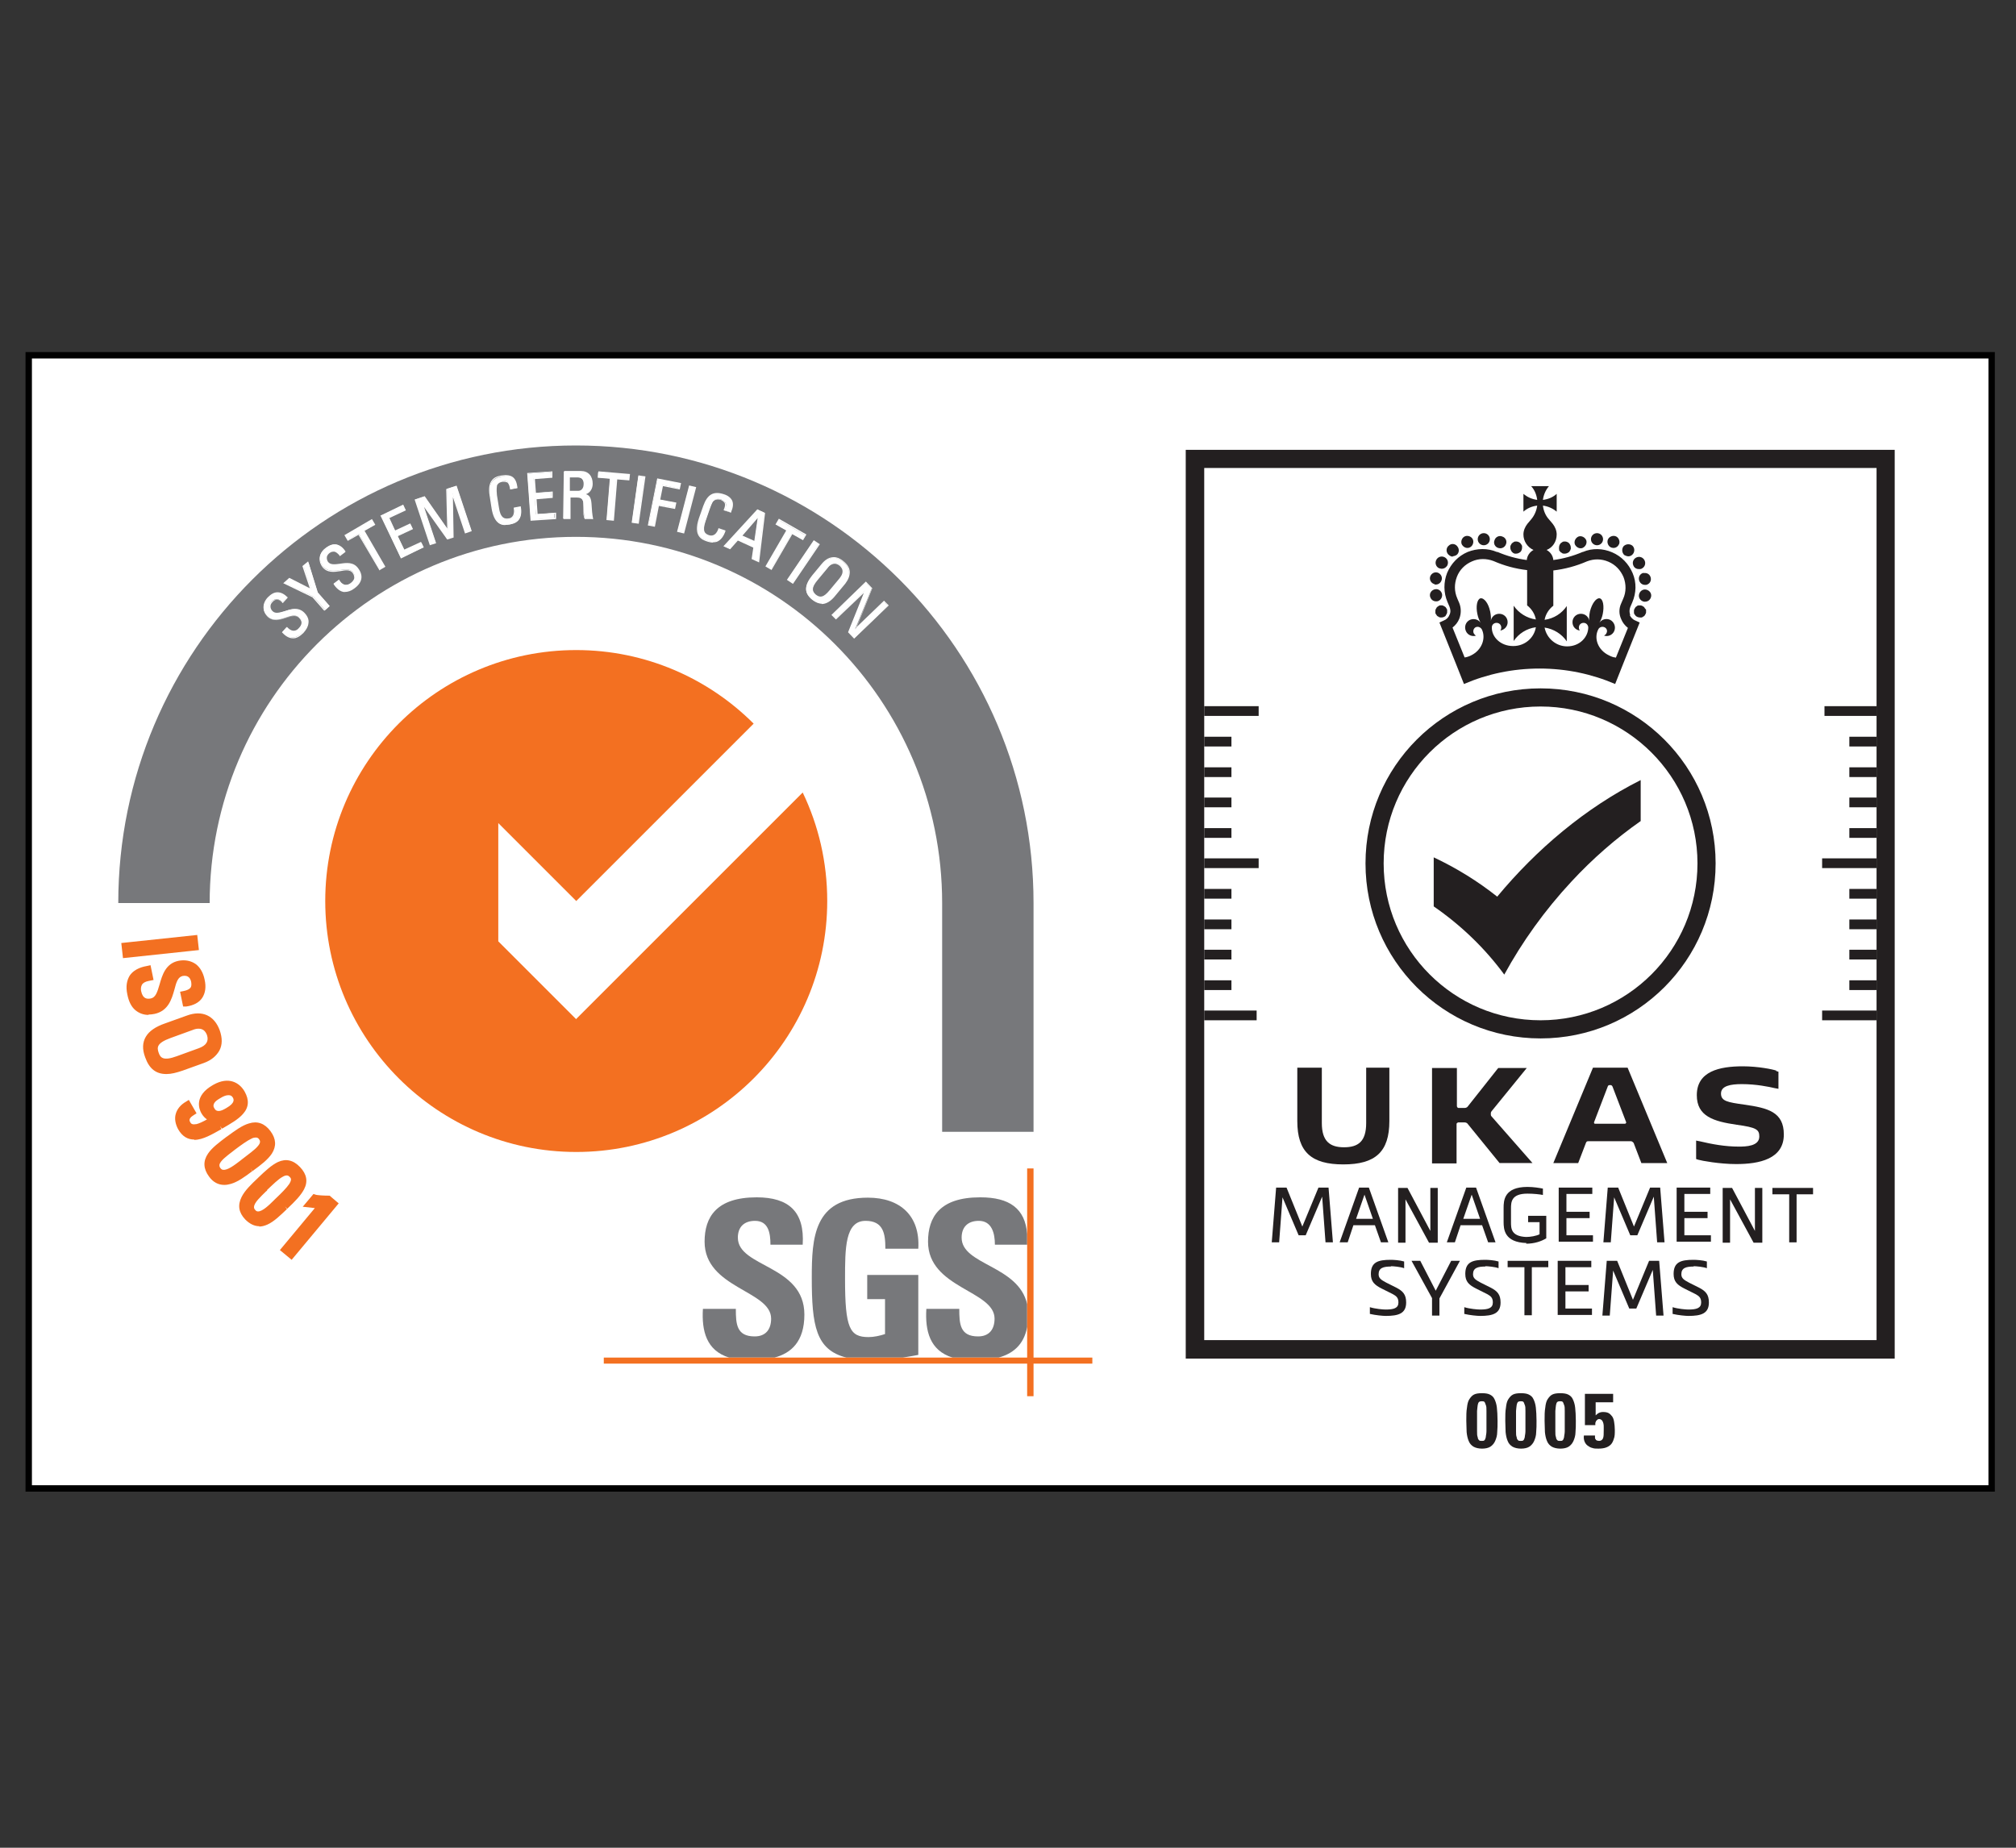<?xml version="1.0" encoding="UTF-8"?>
<svg id="Layer_1" data-name="Layer 1" xmlns="http://www.w3.org/2000/svg" xmlns:xlink="http://www.w3.org/1999/xlink" viewBox="0 0 60 55">
  <rect x="0" y="0" width="60" height="55" fill="#333333" stroke="none"/>
  <defs>
    <style>
      .cls-1, .cls-2, .cls-3, .cls-4, .cls-5, .cls-6, .cls-7 {
        stroke-width: 0px;
      }

      .cls-1, .cls-7 {
        fill: #77787b;
      }

      .cls-3 {
        fill: none;
      }

      .cls-8 {
        clip-path: url(#clippath-1);
      }

      .cls-4 {
        fill: #fff;
      }

      .cls-5 {
        fill: #f37021;
      }

      .cls-6 {
        fill: #231f20;
      }

      .cls-7 {
        fill-rule: evenodd;
      }

      .cls-9 {
        clip-path: url(#clippath);
      }
    </style>
    <clipPath id="clippath">
      <rect class="cls-3" x="42.55" y="14.14" width="6.59" height="6.59"/>
    </clipPath>
    <clipPath id="clippath-1">
      <rect class="cls-3" x="42.55" y="14.14" width="6.59" height="6.59"/>
    </clipPath>
  </defs>
  <g>
    <rect class="cls-4" x=".85" y="10.57" width="58.42" height="33.73"/>
    <path class="cls-2" d="m59.37,44.4H.76V10.48h58.61v33.92Zm-58.42-.19h58.23V10.67H.95v33.53Z"/>
  </g>
  <g>
    <rect class="cls-4" x="35.3" y="13.39" width="21.1" height="27.05"/>
    <g>
      <path class="cls-6" d="m38.84,36.77h-.19l-.48-1.13h0l-.1,1.34h-.22l.13-1.63h.31l.47,1.16.48-1.16h.3l.13,1.63h-.22l-.1-1.36h0l-.49,1.15Z"/>
      <path class="cls-6" d="m41.1,36.98l-.18-.51h-.64l-.17.51h-.24l.58-1.63h.29l.58,1.63h-.24Zm-.74-.7h.5l-.25-.72h0l-.25.72Z"/>
      <path class="cls-6" d="m42.57,36.64h0v-1.28h.22v1.63h-.26l-.7-1.29h0v1.29h-.22v-1.63h.28l.68,1.28Z"/>
      <path class="cls-6" d="m44.29,36.98l-.18-.51h-.64l-.17.51h-.24l.58-1.63h.29l.58,1.63h-.24Zm-.74-.7h.5l-.25-.72h0l-.25.72Z"/>
      <path class="cls-6" d="m45.43,37c-.66-.02-.68-.41-.68-.63v-.41c0-.22.01-.63.71-.63.18,0,.36.03.46.05v.19c-.09-.02-.28-.04-.46-.04-.48,0-.49.25-.49.44v.41c0,.18,0,.42.45.44.13,0,.3-.03.4-.08v-.36h-.34v-.19h.54v.67c-.15.09-.35.16-.6.16Z"/>
      <path class="cls-6" d="m46.39,36.98v-1.63h1v.19h-.77v.53h.69v.19h-.69v.51h.79v.19h-1.02Z"/>
      <path class="cls-6" d="m48.71,36.77h-.19l-.48-1.13h0l-.1,1.34h-.22l.13-1.63h.31l.47,1.16.48-1.16h.3l.13,1.63h-.22l-.1-1.36h0l-.49,1.15Z"/>
      <path class="cls-6" d="m49.9,36.98v-1.63h1v.19h-.77v.53h.69v.19h-.69v.51h.79v.19h-1.02Z"/>
      <path class="cls-6" d="m52.23,36.64h0v-1.28h.22v1.63h-.26l-.7-1.29h0v1.29h-.22v-1.63h.28l.68,1.28Z"/>
      <path class="cls-6" d="m53.24,35.55h-.49v-.19h1.21v.19h-.49v1.43h-.22v-1.43Z"/>
      <path class="cls-6" d="m41.4,37.7c-.23,0-.37.04-.37.23,0,.12.08.17.23.25l.3.15c.19.1.29.2.29.44,0,.33-.23.4-.61.4-.08,0-.3-.02-.47-.06v-.2c.16.05.39.07.47.07.24,0,.38-.04.38-.21,0-.14-.06-.19-.17-.25l-.32-.16c-.22-.11-.33-.21-.33-.44,0-.35.21-.42.59-.42.08,0,.27.01.4.05v.2c-.1-.04-.32-.06-.4-.06Z"/>
      <path class="cls-6" d="m42.73,38.42h0l.46-.89h.26l-.61,1.12v.51h-.22v-.52l-.61-1.11h.26l.46.89Z"/>
      <path class="cls-6" d="m44.21,37.7c-.23,0-.37.04-.37.23,0,.12.08.17.23.25l.3.15c.19.1.29.2.29.44,0,.33-.23.4-.61.4-.08,0-.3-.02-.47-.06v-.2c.16.05.39.07.47.07.24,0,.38-.04.38-.21,0-.14-.06-.19-.17-.25l-.32-.16c-.22-.11-.33-.21-.33-.44,0-.35.21-.42.59-.42.08,0,.27.01.4.05v.2c-.1-.04-.32-.06-.4-.06Z"/>
      <path class="cls-6" d="m45.36,37.72h-.49v-.19h1.21v.19h-.49v1.43h-.22v-1.43Z"/>
      <path class="cls-6" d="m46.36,39.16v-1.63h1v.19h-.77v.53h.69v.19h-.69v.51h.79v.19h-1.02Z"/>
      <path class="cls-6" d="m48.68,38.95h-.19l-.48-1.13h0l-.1,1.34h-.22l.13-1.63h.31l.47,1.16.48-1.16h.3l.13,1.63h-.22l-.1-1.36h0l-.49,1.15Z"/>
      <path class="cls-6" d="m50.41,37.7c-.23,0-.37.04-.37.23,0,.12.08.17.23.25l.3.15c.19.1.29.2.29.44,0,.33-.23.4-.61.4-.08,0-.3-.02-.47-.06v-.2c.16.05.39.07.47.07.24,0,.38-.04.38-.21,0-.14-.06-.19-.17-.25l-.32-.16c-.22-.11-.33-.21-.33-.44,0-.35.21-.42.59-.42.08,0,.27.01.4.05v.2c-.1-.04-.32-.06-.4-.06Z"/>
    </g>
    <path class="cls-6" d="m44.56,26.69c-.58-.46-1.21-.85-1.89-1.17v1.46c.81.56,1.52,1.24,2.1,2.03h0c.53-.97,1.2-1.91,2-2.77.63-.68,1.33-1.29,2.06-1.8v-1.22c-1.65.83-3.1,2.06-4.27,3.47Z"/>
    <g class="cls-9">
      <g class="cls-8">
        <path class="cls-6" d="m43.02,18.33s.02-.02.02-.03c0,0,.01-.02.02-.03,0-.01,0-.02.01-.03,0-.01,0-.02,0-.04s0-.02,0-.04c0-.01,0-.02-.01-.03,0-.01-.01-.02-.02-.03,0-.01-.01-.02-.02-.03,0,0-.02-.02-.03-.02,0,0-.02-.01-.03-.02-.01,0-.02,0-.03-.01-.02,0-.05,0-.07,0-.01,0-.02,0-.03.01-.01,0-.02.01-.03.02,0,0-.02.01-.03.02,0,0-.02.02-.02.03,0,0-.01.02-.02.03,0,.01,0,.02-.01.03,0,.01,0,.02,0,.04s0,.02,0,.04c0,.01,0,.02.01.03,0,.01.01.02.02.03,0,0,.01.02.02.03,0,0,.02.02.03.02,0,0,.02.01.03.02.01,0,.02,0,.03.01.01,0,.02,0,.04,0,.05,0,.09-.02.13-.05"/>
        <path class="cls-6" d="m42.82,16.91s.06.02.09.02c.06,0,.12-.03.16-.09.05-.09.02-.2-.07-.25-.09-.05-.2-.02-.25.07-.05.09-.02.2.07.25"/>
        <path class="cls-6" d="m43.23,16.56s.08-.01.12-.04c.08-.06.09-.18.02-.26-.06-.08-.18-.09-.25-.02-.08.06-.09.18-.02.26.04.04.09.07.14.07"/>
        <path class="cls-6" d="m43.67,16.31s.04,0,.06-.01c.09-.03.14-.14.11-.23-.03-.09-.14-.14-.23-.11-.09.03-.14.14-.11.23.03.07.1.12.17.12"/>
        <path class="cls-6" d="m44.16,16.23c.1,0,.18-.08.18-.18s-.08-.18-.18-.18c-.1,0-.18.08-.18.18s.08.18.18.18"/>
        <path class="cls-6" d="m44.59,16.31s.04.01.06.01c.07,0,.14-.04.17-.12.04-.09-.01-.2-.11-.23-.09-.04-.2.01-.23.11-.04.09.01.2.11.23"/>
        <path class="cls-6" d="m42.7,17.4s.02,0,.03,0c.09,0,.16-.06.18-.15.02-.1-.05-.19-.14-.21-.1-.02-.19.05-.21.14-.02.1.05.19.14.21"/>
        <path class="cls-6" d="m42.77,17.9c.1-.02.16-.11.15-.21h0c-.02-.1-.11-.17-.21-.15-.1.02-.17.11-.15.21.02.09.09.15.18.15,0,0,.02,0,.03,0"/>
        <path class="cls-6" d="m45.02,16.45s.02.01.03.02c.01,0,.02,0,.03.01.01,0,.02,0,.04,0,.05,0,.09-.02.13-.05.03-.03.05-.08.05-.13,0-.01,0-.02,0-.04,0-.01,0-.02-.01-.03,0-.01-.01-.02-.02-.03,0,0-.01-.02-.02-.03-.04-.04-.1-.06-.16-.05-.01,0-.02,0-.03.01-.01,0-.02.01-.03.02,0,0-.02.01-.03.02,0,0-.02.02-.02.03,0,0-.01.02-.02.03,0,.01,0,.02-.01.03,0,.01,0,.02,0,.04,0,.05.02.09.05.13,0,0,.02.02.03.02"/>
        <path class="cls-6" d="m48.97,18.13s-.01-.02-.02-.03c0,0-.01-.02-.02-.03,0,0-.02-.02-.03-.02,0,0-.02-.01-.03-.02-.01,0-.02,0-.03-.01-.02,0-.05,0-.07,0-.01,0-.02,0-.03.01-.01,0-.02,0-.03.02-.01,0-.02.01-.03.02,0,0-.02.02-.02.03,0,0-.01.02-.02.03,0,.01,0,.02-.01.03,0,.01,0,.02,0,.04s0,.02,0,.04c0,.01,0,.02.01.03,0,.01,0,.02.02.03,0,0,.01.02.02.03.03.03.08.05.13.05.01,0,.02,0,.04,0,.01,0,.02,0,.03-.01.01,0,.02-.01.03-.02.01,0,.02-.01.03-.02,0,0,.02-.02.02-.03,0,0,.01-.02.02-.03,0-.01,0-.02.01-.03,0-.01,0-.02,0-.04s0-.02,0-.04c0-.01,0-.02-.01-.03"/>
        <path class="cls-6" d="m47.96,16.3s.04.01.06.01c.08,0,.14-.05.17-.12.03-.09-.02-.2-.11-.23-.09-.03-.2.02-.23.11-.03.09.02.2.11.23"/>
        <path class="cls-6" d="m48.34,16.52s.07.04.12.04c.05,0,.1-.02.14-.07.06-.08.05-.19-.02-.25-.08-.06-.19-.05-.26.02-.06.08-.05.19.02.26"/>
        <path class="cls-6" d="m48.62,16.85c.03.06.09.09.16.09.03,0,.06,0,.09-.02.09-.05.12-.16.07-.25-.05-.09-.16-.12-.25-.07-.09.05-.12.16-.07.25"/>
        <path class="cls-6" d="m47.53,16.23c.1,0,.18-.08.18-.18,0-.1-.08-.18-.18-.18h0c-.1,0-.18.08-.18.18,0,.1.08.18.18.18"/>
        <path class="cls-6" d="m48.92,17.05c-.1.02-.16.11-.14.21.02.09.09.15.18.15.01,0,.02,0,.03,0,.1-.02.16-.11.14-.21-.02-.1-.11-.16-.21-.14"/>
        <path class="cls-6" d="m48.99,17.55c-.1-.02-.19.05-.21.15-.02.1.05.19.15.21.01,0,.02,0,.03,0,.09,0,.16-.06.18-.15.02-.1-.05-.19-.15-.21"/>
        <path class="cls-6" d="m47.04,16.32s.04,0,.06-.01c.09-.04.14-.14.11-.23-.04-.09-.14-.14-.23-.11-.09.04-.14.14-.11.23.03.07.1.12.17.12"/>
        <path class="cls-6" d="m46.4,16.37s0,.02.02.03c0,0,.01.02.02.03,0,0,.02.02.03.02,0,0,.02.01.03.02s.02,0,.03.01c.01,0,.02,0,.04,0,.05,0,.09-.02.13-.05,0,0,.02-.02.02-.03,0,0,.01-.02.02-.03,0-.01,0-.02.01-.03,0-.01,0-.02,0-.04,0-.05-.02-.09-.05-.13-.04-.04-.1-.06-.16-.05-.01,0-.02,0-.03.01-.01,0-.02.01-.03.02-.01,0-.02.01-.03.02-.03.03-.05.08-.05.13,0,.01,0,.02,0,.04,0,.01,0,.02.01.03"/>
        <path class="cls-6" d="m48.52,18.31c-.03-.08-.03-.16,0-.24l.06-.14c.12-.28.13-.59.01-.87s-.33-.5-.61-.62c-.28-.12-.59-.13-.87-.01h-.01s0,0,0,0c-.28.12-.57.2-.87.24-.01-.13-.09-.24-.2-.3.18-.07.3-.25.3-.46,0-.12-.05-.23-.12-.32h0l-.11-.13c-.1-.11-.16-.25-.18-.41.15.02.29.08.41.18v-.53c-.11.1-.25.16-.41.18.02-.15.08-.29.18-.41h-.53c.1.11.16.25.18.41-.15-.02-.29-.08-.41-.18v.53c.11-.1.25-.16.41-.18-.02.15-.08.29-.18.41l-.11.13h0c-.07.09-.12.2-.12.32,0,.2.12.38.3.46-.11.06-.19.17-.2.3-.3-.04-.59-.12-.87-.24h-.02c-.28-.12-.59-.11-.87,0-.28.12-.49.34-.61.62-.11.28-.11.59.01.87l.06.14c.03.08.04.16,0,.24-.03.08-.09.14-.17.17l-.13.06.5,1.25.23.58c.7-.3,1.46-.46,2.25-.46s1.55.16,2.25.46l.23-.58.5-1.25-.13-.06c-.08-.03-.14-.1-.17-.17m-2.67-3.34h0s0,0,0,0h0Zm-.8,4.27c-.37,0-.64-.27-.63-.56,0-.07.06-.13.14-.13s.14.06.14.14c0,.03-.01.07-.03.09.12-.02.22-.12.22-.25,0-.14-.11-.25-.25-.25-.13,0-.23.09-.25.21h0c.01-.08,0-.18-.02-.28-.05-.24-.18-.41-.29-.39h0c-.1.03-.14.24-.09.47.02.1.06.2.1.26h0c-.07-.1-.2-.14-.32-.09-.13.06-.18.21-.12.34.05.11.18.17.3.13-.03-.01-.05-.04-.07-.07-.03-.07,0-.15.06-.18.07-.03.14,0,.18.06.13.26.01.62-.32.78-.06.03-.12.05-.19.06l-.36-.89c.09-.07.16-.16.2-.26.06-.15.06-.32,0-.47l-.06-.14c-.09-.21-.09-.43-.01-.64.08-.21.24-.37.45-.46.2-.09.43-.09.64-.01.32.14.65.23,1,.27v1.05c.13.1.23.25.26.42-.27-.04-.51-.19-.66-.41v1.05c.15-.22.38-.37.66-.41-.05.32-.33.56-.67.56m3.04.34c-.06,0-.13-.03-.19-.06-.34-.16-.46-.52-.32-.78.03-.06.11-.09.18-.06.07.03.1.11.06.18-.01.03-.04.05-.07.07.12.04.25-.02.3-.13.06-.13,0-.28-.12-.34-.11-.05-.25-.02-.32.09h0c.04-.07.08-.16.1-.26.05-.24.01-.45-.09-.47h0c-.1-.02-.23.15-.29.39-.02.1-.03.2-.02.28h0c-.02-.12-.12-.21-.25-.21-.14,0-.25.11-.25.25,0,.13.09.23.22.25-.02-.02-.03-.06-.03-.09,0-.08.06-.14.14-.14s.13.06.14.13c0,.29-.25.57-.63.57-.33,0-.61-.24-.67-.56.27.04.51.19.66.41v-1.05c-.15.22-.38.37-.66.41.03-.17.13-.32.26-.42v-1.05c.34-.04.68-.13,1-.27.21-.08.43-.08.64.01.21.09.36.25.45.46.08.21.08.44-.01.64l-.06.14c-.07.15-.07.32,0,.47.04.1.11.19.2.26l-.36.89Z"/>
      </g>
    </g>
    <path class="cls-6" d="m45.85,21.03c2.57,0,4.67,2.09,4.67,4.67s-2.09,4.67-4.67,4.67-4.67-2.09-4.67-4.67,2.09-4.67,4.67-4.67m0-.54c-2.88,0-5.21,2.33-5.21,5.21s2.33,5.21,5.21,5.21,5.21-2.33,5.21-5.21-2.33-5.21-5.21-5.21h0Z"/>
    <path class="cls-6" d="m55.85,13.93v25.96h-20.01V13.93h20.01m.54-.54h-21.1v27.05h21.1V13.39h0Z"/>
    <g>
      <path class="cls-6" d="m40,34.15c.42,0,.66-.17.66-.72v-1.65h.69v1.59c0,.92-.42,1.29-1.37,1.29s-1.37-.37-1.37-1.29v-1.59h.73v1.65c0,.54.24.72.66.72Z"/>
      <path class="cls-6" d="m43.36,31.79v1.14s.01.05.05.05h.18s.06,0,.09-.04l.91-1.15h.85l-1.05,1.29s-.02.03-.02.05v.05s0,.03.02.05l1.22,1.39h-.98l-.96-1.18s-.03-.03-.08-.03h-.19s-.05.01-.05.05v1.17h-.73v-2.84h.73Z"/>
      <path class="cls-6" d="m48.85,34.62l-.23-.6s-.04-.05-.08-.05c-.1,0-.38,0-.66,0-.26,0-.5,0-.6,0-.04,0-.06,0-.08.05l-.23.6h-.74l1.18-2.84h1.03l1.18,2.84h-.77Zm-.48-1.17s.03-.02.03-.04l-.41-1.07s-.02-.04-.05-.04h-.04s-.04,0-.05.04l-.41,1.07s0,.04.03.04h.91Z"/>
      <path class="cls-6" d="m52.86,31.88c.06.02.07.02.07.02v.17s0,.25,0,.25v.09s-.1-.02-.11-.02c-.17-.04-.55-.12-.98-.12-.33,0-.62.05-.62.28s.2.26.69.33c.71.1,1.18.22,1.18.89,0,.73-.73.88-1.42.88-.49,0-1.03-.1-1.13-.13-.06-.02-.06-.02-.06-.02v-.21s0-.27,0-.27v-.07s.08.02.1.02c.38.09.76.16,1.17.16.21,0,.61-.01.61-.3,0-.21-.09-.27-.67-.35-.69-.1-1.19-.25-1.19-.88,0-.71.67-.86,1.37-.86.45,0,.9.09,1,.13Z"/>
    </g>
    <rect class="cls-6" x="35.84" y="21.02" width="1.62" height=".29"/>
    <rect class="cls-6" x="35.84" y="25.55" width="1.62" height=".29"/>
    <rect class="cls-6" x="35.84" y="21.93" width=".81" height=".29"/>
    <rect class="cls-6" x="35.84" y="22.84" width=".81" height=".29"/>
    <rect class="cls-6" x="35.84" y="23.74" width=".81" height=".29"/>
    <rect class="cls-6" x="35.84" y="24.65" width=".81" height=".29"/>
    <rect class="cls-6" x="35.84" y="30.08" width="1.56" height=".29"/>
    <rect class="cls-6" x="35.84" y="26.46" width=".81" height=".29"/>
    <rect class="cls-6" x="35.84" y="27.37" width=".81" height=".29"/>
    <rect class="cls-6" x="35.84" y="28.27" width=".81" height=".29"/>
    <rect class="cls-6" x="35.84" y="29.18" width=".81" height=".29"/>
    <rect class="cls-6" x="54.23" y="30.08" width="1.62" height=".29"/>
    <rect class="cls-6" x="54.23" y="25.55" width="1.62" height=".29"/>
    <rect class="cls-6" x="55.04" y="29.18" width=".81" height=".29"/>
    <rect class="cls-6" x="55.04" y="28.27" width=".81" height=".29"/>
    <rect class="cls-6" x="55.04" y="27.37" width=".81" height=".29"/>
    <rect class="cls-6" x="55.04" y="26.46" width=".81" height=".29"/>
    <rect class="cls-6" x="54.3" y="21.02" width="1.56" height=".29"/>
    <rect class="cls-6" x="55.04" y="24.65" width=".81" height=".29"/>
    <rect class="cls-6" x="55.04" y="23.74" width=".81" height=".29"/>
    <rect class="cls-6" x="55.04" y="22.84" width=".81" height=".29"/>
    <rect class="cls-6" x="55.04" y="21.93" width=".81" height=".29"/>
  </g>
  <g>
    <path class="cls-7" d="m30.76,33.69v-6.81c0-7.52-6.1-13.62-13.62-13.62S3.52,19.36,3.52,26.88c0,0,2.72,0,2.72,0,0-6.02,4.88-10.9,10.9-10.9s10.9,4.88,10.9,10.9v6.81h2.72Z"/>
    <path class="cls-5" d="m17.15,30.34l-2.32-2.32v-3.52s2.32,2.32,2.32,2.32l5.28-5.28c-1.35-1.35-3.22-2.19-5.28-2.19-4.13,0-7.47,3.35-7.47,7.47s3.35,7.47,7.47,7.47,7.47-3.35,7.47-7.47c0-1.16-.26-2.25-.73-3.23l-6.74,6.74Z"/>
    <g>
      <path class="cls-1" d="m21.7,40.41c-.68-.21-.82-.8-.78-1.45h.98c0,.45.02.82.56.82.33,0,.49-.21.49-.53,0-.84-1.98-.9-1.98-2.29,0-.73.35-1.32,1.55-1.32.96,0,1.43.43,1.37,1.41h-.96c0-.35-.06-.71-.46-.71-.32,0-.51.18-.51.5,0,.89,1.98.81,1.98,2.29,0,.81-.4,1.15-.89,1.28h-1.37Z"/>
      <path class="cls-1" d="m26.35,37.16c0-.44-.06-.82-.59-.82-.61,0-.61.82-.61,1.73,0,1.47.14,1.73.7,1.73.16,0,.34-.04.49-.09v-1.04h-.53v-.72h1.52v2.38c-.1.02-.27.05-.46.08h-1.68c-.91-.23-1.03-.95-1.03-2.38,0-1.18.06-2.38,1.67-2.38.96,0,1.56.54,1.5,1.52h-.98Z"/>
      <path class="cls-1" d="m29.18,35.64c.86,0,1.33.33,1.39,1.09v.32h-.96c0-.34-.09-.71-.48-.71-.32,0-.51.18-.51.5,0,.82,1.69.82,1.95,1.98v.68c-.1.55-.45.8-.85.91h-1.37c-.68-.21-.82-.8-.78-1.45h.98c0,.45.02.82.56.82.33,0,.49-.21.49-.53,0-.84-1.98-.9-1.98-2.29,0-.73.35-1.32,1.55-1.32h0Z"/>
      <polygon class="cls-5" points="17.97 40.41 32.51 40.41 32.51 40.59 17.97 40.59 17.97 40.41 17.97 40.41"/>
      <polygon class="cls-5" points="30.57 34.78 30.76 34.78 30.76 41.56 30.57 41.56 30.57 34.78 30.57 34.78"/>
    </g>
    <g>
      <g>
        <path class="cls-5" d="m3.74,28.41l-.03-.26,2.07-.22.03.26-2.07.22Z"/>
        <path class="cls-5" d="m3.66,28.52l-.05-.45,2.26-.24.05.45-2.26.24Zm.16-.28v.07s1.89-.2,1.89-.2v-.07s-1.89.2-1.89.2Z"/>
      </g>
      <g>
        <path class="cls-5" d="m4.46,29.1h-.06c-.28.07-.33.26-.29.43.04.21.16.35.41.3.45-.09.21-1,.83-1.12.36-.07.61.14.68.48.08.37-.06.62-.48.69l-.06-.27c.22-.04.36-.14.31-.39-.03-.16-.14-.3-.36-.25-.45.09-.2.99-.84,1.13-.43.09-.63-.18-.7-.52-.13-.6.33-.69.53-.73l.05.26Z"/>
        <path class="cls-5" d="m4.42,30.21c-.15,0-.28-.05-.39-.14-.12-.1-.2-.26-.24-.47-.05-.23-.02-.41.07-.56.15-.22.42-.27.53-.29l.09-.02.09.44-.15.03c-.1.02-.17.06-.2.12-.03.06-.03.13-.02.18.05.24.18.24.29.22.14-.03.19-.18.26-.42.08-.28.18-.62.56-.7.2-.04.38,0,.52.1.13.1.22.26.26.46.05.22.02.4-.07.54-.09.14-.26.23-.48.26h-.09s-.09-.44-.09-.44l.1-.02c.11-.02.18-.06.21-.1.03-.04.03-.1.02-.17-.02-.1-.08-.21-.25-.18-.14.03-.19.17-.25.41-.08.28-.18.63-.59.72-.06.01-.12.02-.18.02Zm-.09-1.24c-.12.03-.24.08-.32.19-.07.1-.08.24-.04.41.03.16.1.29.18.36.1.09.23.11.4.08.3-.06.37-.31.44-.58.07-.24.14-.49.4-.55.24-.05.43.08.48.33.03.13.01.23-.04.32-.05.07-.13.13-.24.16l.02.09c.13-.03.22-.09.27-.16.06-.09.08-.22.04-.39-.03-.15-.1-.27-.19-.34-.1-.08-.22-.1-.37-.07-.27.06-.34.3-.42.56-.07.25-.14.5-.41.56-.27.06-.46-.08-.52-.37-.02-.12,0-.23.04-.32.04-.07.12-.16.29-.21v-.07Z"/>
      </g>
      <g>
        <path class="cls-5" d="m4.94,30.55l.64-.23c.39-.14.71-.03.86.39.15.41-.03.71-.42.85l-.64.23c-.54.19-.83.07-.98-.34-.15-.41,0-.69.54-.89Zm.34.98l.66-.24c.41-.15.32-.43.29-.51-.03-.08-.14-.36-.55-.21l-.66.24c-.43.15-.49.32-.41.55.08.24.24.32.67.17Z"/>
        <path class="cls-5" d="m4.95,31.97c-.31,0-.51-.16-.63-.5-.09-.24-.08-.44.02-.61.1-.17.29-.3.58-.4l.64-.23c.46-.17.82,0,.98.44.08.23.08.43-.01.6-.09.16-.24.29-.46.37l-.64.23c-.18.06-.33.1-.47.1Zm.94-1.61c-.09,0-.18.02-.27.05l-.64.23c-.25.09-.4.19-.48.32-.07.12-.07.26,0,.45.11.32.3.48.85.29l.64-.23c.18-.06.3-.16.36-.27.06-.12.06-.27,0-.45-.1-.29-.29-.38-.47-.38Zm-.95,1.34c-.2,0-.33-.1-.4-.31-.11-.32.03-.52.47-.68l.66-.24c.32-.12.57-.02.68.27.1.28-.03.52-.35.64l-.66.24c-.15.05-.28.08-.38.08Zm.97-1.08c-.05,0-.11.01-.18.04l-.66.24c-.41.15-.4.28-.35.43.05.15.13.26.54.11l.66-.24c.22-.08.3-.21.24-.39-.05-.13-.13-.19-.25-.19Z"/>
      </g>
      <g>
        <path class="cls-5" d="m6.55,33.52c-.45.26-.9.51-1.17.04-.15-.26-.07-.53.21-.69l.13.23c-.13.07-.23.2-.15.35.13.22.38.1.83-.16h0c-.15,0-.26-.08-.33-.21-.08-.14-.15-.44.32-.71.39-.22.67-.07.8.16.27.48-.17.72-.64.98Zm-.02-.91c-.17.1-.34.24-.23.44.11.2.32.13.49.03.16-.09.34-.24.23-.44-.11-.2-.34-.12-.49-.03Z"/>
        <path class="cls-5" d="m5.78,33.92c-.18,0-.35-.08-.48-.31-.08-.15-.11-.31-.07-.45.04-.15.15-.28.31-.37l.08-.05.23.4-.08.05c-.08.05-.17.12-.11.21.03.06.07.08.19.06.08-.02.19-.07.31-.14-.06-.04-.12-.1-.17-.19-.06-.11-.23-.51.36-.84.46-.26.78-.06.93.2.14.25.13.47-.05.67-.14.16-.37.29-.61.43h-.02s-.05-.07-.05-.07l.04.09c-.27.15-.55.32-.81.32Zm-.22-.91c-.07.06-.12.12-.14.2-.03.1-.01.2.05.3.21.37.53.21,1.03-.08l.05.08-.05-.08h.02c.22-.14.44-.26.55-.4.12-.14.13-.27.02-.45-.06-.11-.26-.35-.67-.12-.4.23-.35.46-.29.58.04.08.09.12.13.14-.02-.02-.05-.05-.07-.09-.07-.12-.07-.25.01-.36.05-.07.13-.14.25-.21.11-.06.21-.1.3-.11.14,0,.25.05.32.17.07.12.12.35-.26.57-.12.07-.22.1-.31.11-.01,0-.02,0-.03,0l.04.06-.08.05c-.21.12-.41.23-.56.27-.18.05-.32,0-.4-.15-.08-.15-.04-.31.1-.42l-.04-.06Zm1.25-.41s-.01,0-.02,0c-.06,0-.14.03-.22.08h0c-.09.05-.16.1-.19.15-.03.05-.04.1,0,.16.03.06.07.08.13.08.06,0,.13-.03.23-.09.28-.16.21-.27.19-.31-.03-.05-.07-.07-.12-.07Z"/>
      </g>
      <g>
        <path class="cls-5" d="m7.45,34.77c-.42.31-.83.62-1.15.19-.32-.43.09-.74.51-1.05.43-.32.83-.63,1.16-.19.33.44-.08.73-.51,1.05Zm-.53-.62c-.27.2-.62.44-.45.67.18.24.5-.03.77-.24.43-.32.7-.52.53-.74-.16-.22-.43-.02-.86.3Z"/>
        <path class="cls-5" d="m6.67,35.27c-.17,0-.33-.08-.45-.25-.17-.23-.18-.46-.03-.68.12-.18.34-.34.55-.5l.03-.02c.22-.16.43-.32.64-.38.25-.08.47,0,.64.23.17.23.18.45.04.67-.12.18-.33.34-.55.5l-.02.02-.06-.08.06.08-.06-.08.05.08c-.21.16-.43.32-.64.38-.07.02-.13.03-.19.03Zm.91-1.67s-.08,0-.13.02c-.17.05-.37.2-.58.35h-.02c-.2.17-.41.32-.51.47-.11.16-.1.29.02.46.12.16.25.21.43.15.18-.06.38-.21.58-.35l.03-.02c.21-.15.4-.3.5-.45.1-.15.09-.29-.03-.45-.09-.12-.18-.18-.3-.18Zm-.93,1.42s-.03,0-.05,0c-.08-.01-.15-.05-.21-.13s-.08-.15-.06-.23c.03-.21.26-.38.48-.54l.05-.04c.21-.16.4-.3.55-.36.19-.08.34-.06.45.08.1.14.09.29-.05.45-.11.13-.29.27-.51.42l-.05.04c-.2.15-.41.31-.61.31Zm.96-1.16s-.07,0-.12.03c-.13.06-.31.19-.51.34l-.05.04c-.17.13-.39.29-.4.41,0,.02,0,.05.03.09.03.04.06.05.08.05.13.02.34-.14.51-.27l.05-.04c.19-.15.38-.28.47-.39.1-.11.07-.17.04-.21-.02-.03-.05-.05-.09-.05Z"/>
      </g>
      <g>
        <path class="cls-5" d="m8.49,35.91c-.38.36-.75.72-1.12.33-.37-.39,0-.74.37-1.1.39-.37.75-.72,1.12-.33.38.4.01.74-.38,1.11Zm-.6-.55c-.24.23-.56.51-.36.72.2.21.5-.09.74-.33.39-.37.63-.6.44-.8-.19-.2-.43.03-.82.4Z"/>
        <path class="cls-5" d="m7.72,36.5c-.15,0-.29-.07-.42-.2-.2-.21-.23-.43-.11-.67.1-.2.29-.38.48-.56l.02-.02c.2-.19.39-.37.58-.46.24-.11.46-.06.66.15s.24.43.12.66c-.1.19-.28.37-.48.56l-.02.02-.07-.07.06.08c-.19.18-.38.37-.58.46-.09.04-.17.06-.25.06Zm.8-1.78c-.05,0-.1.01-.16.04-.17.07-.34.24-.53.42l-.02.02c-.18.18-.37.35-.45.52-.09.17-.06.3.08.45.14.15.27.18.45.1.17-.08.35-.25.53-.42l.07.06-.07-.07.02-.02c.19-.18.36-.35.44-.51.08-.16.06-.3-.09-.45-.09-.1-.18-.14-.28-.14Zm-.83,1.53s0,0,0,0c-.08,0-.16-.04-.22-.1-.06-.07-.09-.14-.09-.22,0-.21.21-.4.41-.59l.04-.04c.19-.18.36-.34.5-.43.18-.11.33-.1.45.03.12.13.12.28,0,.45-.09.14-.26.3-.45.48l-.04.04c-.2.19-.4.38-.6.38Zm.27-.82l-.05.04c-.15.15-.35.33-.35.46,0,.02,0,.05.04.09.03.04.07.04.08.04.13,0,.32-.18.47-.33l.04-.04c.18-.17.34-.33.42-.45.08-.13.05-.17.01-.21-.04-.04-.09-.07-.21,0-.13.07-.29.23-.47.4h0Z"/>
      </g>
      <g>
        <path class="cls-5" d="m8.66,37.37l-.2-.17,1.1-1.31-.36-.04.16-.19c.07.02.31.03.41.03l.17.15-1.28,1.53Z"/>
        <path class="cls-5" d="m8.68,37.5l-.35-.29,1.04-1.25-.36-.04.32-.38.06.02c.05.02.27.03.39.03h.03s.27.23.27.23l-1.4,1.68Zm-.08-.32l.06.05,1.16-1.39-.08-.06c-.08,0-.24,0-.34-.02h-.01s.36.05.36.05l-1.15,1.38Z"/>
      </g>
    </g>
    <g>
      <g>
        <path class="cls-4" d="m8.53,18.68l.03.03c.14.13.26.09.34,0,.1-.1.13-.22,0-.33-.22-.21-.63.26-.93-.03-.18-.17-.15-.39.01-.55.18-.18.36-.2.56,0l-.13.13c-.11-.11-.21-.14-.33-.02-.07.08-.11.19,0,.29.22.21.62-.27.94.04.21.2.14.41-.02.58-.28.3-.51.08-.6-.01l.12-.13Z"/>
        <path class="cls-4" d="m8.72,19c-.16,0-.27-.12-.32-.17h-.01s.15-.17.15-.17l.04.04c.15.14.27.05.31,0,.11-.11.11-.21.01-.31-.09-.09-.23-.05-.38,0-.18.06-.38.13-.55-.03-.17-.17-.17-.4,0-.58.1-.1.19-.15.29-.15h0c.1,0,.2.05.3.15h.01s-.15.17-.15.17h-.01c-.06-.08-.12-.1-.17-.1,0,0,0,0,0,0-.04,0-.09.02-.13.07-.04.04-.06.08-.06.13,0,.05.02.1.06.14.09.09.22.04.37,0,.18-.06.39-.13.57.04.1.1.15.21.13.32-.01.1-.06.19-.15.29-.1.1-.2.16-.3.16h0Zm-.28-.18c.05.05.15.15.28.15h0c.09,0,.18-.05.27-.15.08-.09.13-.18.14-.26.01-.1-.03-.2-.12-.29-.16-.16-.35-.09-.53-.03-.15.05-.3.1-.41,0-.05-.05-.08-.11-.07-.17,0-.07.04-.12.07-.15.05-.05.1-.08.16-.08.06,0,.12.03.18.09l.1-.11c-.09-.08-.17-.13-.25-.13h0c-.09,0-.18.05-.26.14-.17.17-.17.38-.01.53.15.15.34.09.51.03.16-.05.31-.1.42,0,.11.11.11.24,0,.36-.04.04-.19.17-.37,0h-.02s-.09.08-.09.08Z"/>
      </g>
      <g>
        <path class="cls-4" d="m9.04,16.86l.14-.12.28.9.35.4-.13.12-.35-.4-.85-.4.15-.13.64.33-.23-.69Z"/>
        <path class="cls-4" d="m9.66,18.19l-.36-.41-.87-.42.18-.16.61.31-.22-.66.17-.14.28.92.36.41-.16.14Zm-1.15-.83l.82.4.33.38.1-.09-.34-.39-.27-.87-.1.09.24.72-.67-.34-.12.1Z"/>
      </g>
      <g>
        <path class="cls-4" d="m10.09,17.27l.02.03c.11.15.24.13.33.07.11-.08.17-.19.07-.33-.18-.25-.66.14-.91-.2-.14-.2-.08-.41.11-.54.21-.15.39-.13.55.11l-.15.11c-.09-.12-.18-.18-.32-.08-.09.06-.14.17-.05.29.18.25.66-.15.91.21.17.24.06.43-.12.56-.33.24-.51-.01-.59-.12l.14-.1Z"/>
        <path class="cls-4" d="m10.27,17.62s-.04,0-.05,0c-.15-.03-.25-.17-.29-.23v-.02s.16-.12.16-.12l.03.05c.05.07.1.1.16.11.06,0,.11-.02.15-.05.06-.04.09-.09.11-.13.01-.05,0-.11-.04-.17-.08-.11-.21-.09-.37-.06-.19.03-.4.06-.54-.13-.14-.2-.09-.42.12-.57.11-.08.22-.11.31-.09.1.02.19.09.26.2v.02s-.17.13-.17.13v-.02c-.06-.07-.11-.11-.16-.12-.04,0-.09,0-.14.04-.04.03-.07.07-.08.11-.01.05,0,.1.03.15.07.1.21.08.36.06.19-.03.41-.06.55.15.15.21.11.42-.13.59-.09.07-.19.1-.27.1Zm-.3-.24c.04.06.13.17.25.2.09.02.19-.02.3-.09.15-.11.3-.29.12-.54-.13-.19-.33-.16-.52-.13-.16.02-.31.05-.4-.08-.04-.06-.06-.12-.04-.18.02-.06.06-.11.1-.13.06-.04.12-.06.17-.05.06,0,.11.05.16.12l.12-.09c-.07-.1-.15-.16-.23-.17-.09-.02-.18.01-.28.09-.19.14-.24.34-.11.52.12.17.31.14.5.12.16-.02.32-.05.41.08.05.07.06.14.05.2-.02.06-.06.11-.12.15-.04.03-.1.06-.17.05-.07,0-.13-.05-.19-.12v-.02s-.12.08-.12.08Z"/>
      </g>
      <g>
        <path class="cls-4" d="m11.07,15.49l.08.13-.32.18.62,1.07-.15.09-.62-1.07-.32.18-.08-.13.78-.46Z"/>
        <path class="cls-4" d="m11.29,16.99v-.02s-.62-1.05-.62-1.05l-.32.18-.1-.17.82-.48.1.17-.32.18.62,1.07-.19.11Zm-.61-1.12v.02s.62,1.05.62,1.05l.12-.07-.62-1.07.32-.18-.06-.1-.75.44.06.1.32-.18Z"/>
      </g>
      <g>
        <path class="cls-4" d="m11.93,16.61l-.59-1.26.65-.31.07.14-.49.23.19.4.45-.21.07.14-.45.21.21.43.5-.23.07.14-.66.31Z"/>
        <path class="cls-4" d="m11.93,16.63v-.02s-.61-1.27-.61-1.27h.02s.66-.32.66-.32l.08.17-.49.23.17.37.45-.21.08.17-.45.21.19.4.5-.23.08.17h-.02s-.67.33-.67.33Zm-.56-1.27l.58,1.22.62-.29-.05-.1-.5.23-.22-.47.45-.21-.05-.1-.45.21-.21-.44.49-.23-.05-.1-.61.29Z"/>
      </g>
      <g>
        <path class="cls-4" d="m12.96,16.14l-.16.05-.44-1.32.27-.09.7.99h0s-.03-1.22-.03-1.22l.28-.09.44,1.32-.17.06-.39-1.17h0s.02,1.3.02,1.3l-.16.05-.75-1.05h0s.39,1.17.39,1.17Z"/>
        <path class="cls-4" d="m12.79,16.22l-.45-1.35.3-.1h0s.67.96.67.96l-.03-1.17.31-.1.45,1.35-.2.07-.36-1.08.02,1.2-.19.06-.69-.97.36,1.08-.19.06Zm-.4-1.33l.43,1.28.12-.04-.39-1.17h.03s.01,0,.01,0l.74,1.04.13-.04-.02-1.29h.03s0,0,0,0l.39,1.15.13-.04-.43-1.28-.25.08.03,1.22h-.03s-.01,0-.01,0l-.69-.98-.24.08Z"/>
      </g>
      <g>
        <path class="cls-4" d="m15.19,14.54c-.01-.08-.03-.15-.07-.19-.04-.04-.13-.04-.16-.03-.14.02-.19.12-.19.14,0,.02-.03.06,0,.29l.06.37c.05.34.17.36.31.34.05,0,.21-.05.17-.32l.18-.03c.08.43-.23.48-.32.5-.17.03-.43.06-.52-.47l-.06-.39c-.06-.39.09-.52.36-.57.27-.04.4.08.42.35l-.18.03Z"/>
        <path class="cls-4" d="m15.04,15.63c-.15,0-.34-.07-.41-.5l-.06-.39c-.03-.19-.01-.33.06-.43.06-.09.16-.14.32-.16.13-.02.24,0,.31.05.08.06.12.16.14.31v.02s-.22.04-.22.04v-.02c-.01-.06-.03-.14-.07-.18-.04-.03-.12-.03-.15-.03-.15.02-.17.12-.17.12,0,0,0,0,0,.01,0,.02-.02.07,0,.27l.06.37c.02.15.06.24.12.29.05.04.11.04.17.03.06,0,.19-.06.15-.3v-.02s.21-.04.21-.04v.02c.03.15.01.28-.05.37-.08.12-.23.14-.28.15-.04,0-.08.01-.13.01Zm0-1.45s-.06,0-.1,0c-.14.02-.24.07-.29.15-.06.09-.08.22-.05.4l.06.39c.09.52.34.48.5.46.05,0,.18-.03.25-.13.05-.08.07-.18.05-.32l-.14.02c.03.27-.13.32-.19.32-.06.01-.14.01-.2-.04-.06-.05-.1-.15-.13-.31l-.06-.37c-.03-.21-.02-.27,0-.29,0,0,0,0,0,0,0-.02.05-.13.21-.15.03,0,.13,0,.18.04.05.04.07.12.08.19l.14-.02c-.02-.13-.05-.22-.12-.27-.05-.04-.11-.05-.18-.05Z"/>
      </g>
      <g>
        <path class="cls-4" d="m15.8,15.48l-.1-1.38.71-.05v.15s-.53.04-.53.04l.03.44.5-.04v.15s-.49.04-.49.04l.03.48.55-.04v.15s-.71.05-.71.05Z"/>
        <path class="cls-4" d="m15.79,15.5v-.02s-.1-1.4-.1-1.4l.75-.05v.19s-.52.04-.52.04l.03.41.5-.04v.19s-.48.04-.48.04l.03.44.55-.04v.19s-.75.05-.75.05Zm-.06-1.39l.09,1.35.69-.05v-.12s-.56.04-.56.04l-.04-.52.5-.04v-.12s-.51.04-.51.04l-.03-.48.54-.04v-.12s-.68.05-.68.05Z"/>
      </g>
      <g>
        <path class="cls-4" d="m16.94,14.79v.64s-.18,0-.18,0l.02-1.39h.48c.25,0,.33.18.33.36,0,.16-.09.29-.26.31h0c.16.03.22.09.22.36,0,.06.02.28.04.36h-.18c-.05-.1-.03-.28-.05-.46-.01-.17-.15-.18-.21-.18h-.21Zm0-.15h.26c.13,0,.19-.1.19-.22,0-.1-.05-.21-.18-.21h-.27s0,.44,0,.44Z"/>
        <path class="cls-4" d="m17.62,15.45h-.22s0-.01,0-.01c-.04-.07-.04-.18-.04-.31,0-.05,0-.1,0-.16,0-.14-.11-.16-.19-.16h-.19s0,.64,0,.64h-.21s0-.02,0-.02l.02-1.41h.5c.22,0,.35.15.35.38,0,.15-.08.27-.2.31.12.04.16.12.17.36,0,.06.02.27.04.36v.03Zm-.2-.04h.15c-.02-.1-.04-.29-.04-.34,0-.28-.06-.32-.21-.34h-.02s0-.04,0-.04h.02c.15-.03.24-.14.24-.3,0-.08-.02-.33-.31-.33h-.46s-.02,1.34-.02,1.34h.14s0-.64,0-.64h.23c.14,0,.22.07.23.2,0,.05,0,.11,0,.16,0,.12,0,.22.03.28Zm-.21-.76h-.29s0-.48,0-.48h.29c.15,0,.2.13.2.24,0,.07-.02.13-.05.17-.04.05-.09.08-.16.08Zm-.25-.04h.25s0,0,0,0c.05,0,.09-.02.12-.06.03-.04.04-.09.04-.15,0-.09-.04-.19-.16-.19h-.25s0,.4,0,.4Z"/>
      </g>
      <g>
        <path class="cls-4" d="m18.72,14.13v.15s-.38-.03-.38-.03l-.1,1.23h-.18s.1-1.24.1-1.24l-.36-.03v-.15s.92.08.92.08Z"/>
        <path class="cls-4" d="m18.26,15.5l-.21-.02.1-1.23-.36-.03.02-.19.94.08-.02.19-.36-.03-.1,1.23Zm-.17-.05h.14s.1-1.22.1-1.22l.36.03v-.11s-.86-.07-.86-.07v.11s.35.03.35.03l-.1,1.23Z"/>
      </g>
      <g>
        <path class="cls-4" d="m18.99,15.57l-.18-.02.19-1.37.18.02-.19,1.37Z"/>
        <path class="cls-4" d="m19.01,15.59l-.21-.03.2-1.41.21.03-.2,1.41Zm-.17-.06l.14.02.19-1.34-.14-.02-.19,1.34Z"/>
      </g>
      <g>
        <path class="cls-4" d="m19.3,15.62l.27-1.36.67.13-.03.15-.5-.1-.09.44.48.09-.03.15-.48-.09-.12.62-.17-.03Z"/>
        <path class="cls-4" d="m19.49,15.68l-.21-.04.28-1.4.71.14-.04.19-.5-.1-.08.4.48.09-.04.19-.48-.09-.12.62Zm-.17-.07l.14.03.12-.62.48.09.02-.11-.48-.09.09-.48.5.1.02-.11-.64-.13-.26,1.32Z"/>
      </g>
      <g>
        <path class="cls-4" d="m20.34,15.85l-.17-.04.35-1.34.17.04-.35,1.34Z"/>
        <path class="cls-4" d="m20.36,15.88l-.21-.05.36-1.38.21.05-.36,1.38Zm-.16-.08l.13.04.34-1.3-.13-.03-.34,1.3Z"/>
      </g>
      <g>
        <path class="cls-4" d="m21.57,15.18c.03-.07.05-.15.03-.2-.02-.05-.09-.09-.13-.11-.14-.05-.22.02-.23.03-.01.01-.05.03-.13.26l-.12.35c-.11.32-.02.4.11.44.05.02.21.05.3-.2l.17.06c-.13.42-.43.32-.51.29-.16-.06-.41-.15-.24-.66l.13-.37c.13-.37.33-.42.58-.33.26.09.31.26.21.51l-.17-.06Z"/>
        <path class="cls-4" d="m21.22,16.15c-.07,0-.14-.02-.17-.03-.15-.05-.43-.15-.25-.69l.13-.37c.12-.34.3-.45.61-.35.13.04.21.11.25.19.04.09.03.2-.03.34v.02s-.22-.07-.22-.07v-.02c.03-.06.05-.14.03-.19-.02-.05-.09-.09-.12-.1-.13-.04-.2.02-.21.03,0,0,0,0,0,0-.02.01-.05.05-.12.25l-.12.35c-.11.32-.01.38.1.42.06.02.2.04.28-.19v-.02s.21.07.21.07v.02c-.05.15-.13.25-.22.3-.05.03-.1.03-.15.03Zm.11-1.43c-.17,0-.29.11-.37.36l-.13.37c-.17.5.08.59.23.64.05.02.17.06.29,0,.08-.04.15-.13.19-.26l-.14-.05c-.1.25-.27.22-.32.2-.15-.05-.23-.15-.12-.46l.12-.35c.07-.2.11-.24.13-.26,0,0,0,0,0,0,.01-.02.11-.09.25-.04.03,0,.12.05.14.12.02.06,0,.13-.02.2l.14.05c.05-.12.05-.22.02-.29-.03-.08-.11-.13-.23-.17-.07-.02-.13-.04-.19-.04Z"/>
      </g>
      <g>
        <path class="cls-4" d="m22.54,15.17l.2.09-.17,1.45-.18-.08.05-.34-.49-.22-.23.26-.16-.07.98-1.07Zm.03.19h0s-.51.58-.51.58l.4.19.11-.77Z"/>
        <path class="cls-4" d="m22.59,16.74l-.22-.1.05-.34-.46-.21-.23.26-.2-.09,1.01-1.1.23.11h0s-.18,1.49-.18,1.49Zm-.17-.12l.14.07.17-1.41-.18-.08-.95,1.04.13.06.23-.26.51.24-.05.34Zm.06-.46l-.45-.21.53-.61h.03s0,.03,0,.03l-.11.79Zm-.39-.22l.36.16.1-.68-.45.52Z"/>
      </g>
      <g>
        <path class="cls-4" d="m23.97,15.93l-.08.13-.32-.18-.62,1.07-.15-.09.62-1.07-.32-.18.08-.13.78.45Z"/>
        <path class="cls-4" d="m22.97,16.97l-.19-.11.62-1.07-.32-.18.1-.17.82.47-.1.17-.32-.18-.62,1.07Zm-.13-.12l.12.07.62-1.07.32.18.06-.1-.75-.43-.06.1.32.18-.62,1.07Z"/>
      </g>
      <g>
        <path class="cls-4" d="m23.59,17.35l-.15-.1.78-1.15.15.1-.78,1.15Z"/>
        <path class="cls-4" d="m23.6,17.38l-.18-.12.8-1.18.18.12-.8,1.18Zm-.12-.13l.11.08.76-1.11-.11-.08-.76,1.11Z"/>
      </g>
      <g>
        <path class="cls-4" d="m24.18,17.14l.29-.35c.18-.21.4-.26.62-.07.23.19.23.41.05.63l-.29.35c-.24.3-.45.32-.68.14-.23-.19-.24-.39,0-.69Zm.53.44l.3-.36c.18-.22.04-.36,0-.39-.04-.04-.2-.15-.39.07l-.3.36c-.19.23-.17.35-.04.46.13.11.25.1.44-.13Z"/>
        <path class="cls-4" d="m24.46,17.97c-.09,0-.19-.04-.29-.12-.12-.1-.18-.2-.18-.32,0-.12.06-.25.18-.4l.29-.35c.09-.11.2-.18.3-.19.12-.02.23.02.35.12.11.09.18.2.18.32,0,.11-.04.22-.13.34l-.29.35c-.14.18-.28.26-.42.26Zm-.26-.82h0c-.12.14-.17.27-.17.37,0,.1.06.2.17.29.23.18.42.14.65-.14l.29-.35c.09-.11.13-.21.12-.31,0-.1-.06-.2-.17-.29s-.21-.12-.32-.11c-.1.01-.19.08-.28.18l-.29.35Zm.23.65c-.05,0-.11-.02-.17-.07-.15-.13-.14-.26.04-.48l.3-.36c.18-.22.35-.12.41-.07.05.04.08.09.1.14.03.09,0,.18-.08.29l-.3.36c-.11.14-.21.21-.3.21Zm.41-1.02c-.06,0-.14.03-.21.13l-.3.36c-.19.23-.16.33-.05.43.12.09.22.1.41-.13l.3-.36c.07-.09.1-.17.08-.25-.01-.04-.04-.08-.08-.12-.04-.03-.09-.06-.15-.06Z"/>
      </g>
      <g>
        <path class="cls-4" d="m26.43,18.03l-1,.96-.17-.18.49-1.23h0s-.87.83-.87.83l-.11-.11,1-.96.17.18-.49,1.21h0s.86-.82.86-.82l.11.11Z"/>
        <path class="cls-4" d="m25.43,19.02l-.19-.2.47-1.17-.83.79-.14-.14h.01s1.02-.99,1.02-.99l.19.2-.46,1.15.81-.78.14.14-1.03.99Zm-.14-.21l.15.15.98-.93-.08-.09-.86.82-.02-.02h0s.48-1.21.48-1.21l-.15-.16-.98.93.08.09.87-.83.02.02h0s-.49,1.23-.49,1.23Z"/>
      </g>
    </g>
  </g>
  <g>
    <path class="cls-6" d="m44.1,41.47c.1,0,.18.01.24.04.06.03.11.07.14.14.03.06.06.15.07.25s.02.23.02.39c0,.13,0,.24-.01.34,0,.1-.03.19-.06.26s-.08.13-.14.17c-.06.04-.15.06-.25.06s-.19-.02-.26-.06c-.06-.04-.11-.09-.14-.17-.03-.07-.05-.16-.06-.26,0-.1-.01-.22-.01-.34,0-.15,0-.28.02-.39.01-.1.03-.19.07-.25s.08-.11.14-.14c.06-.03.14-.04.24-.04Zm0,.24s-.06,0-.08.02c-.02.02-.03.04-.04.09s-.01.1-.02.18c0,.08,0,.18,0,.3s0,.22,0,.3c0,.08,0,.14.02.18,0,.04.02.07.04.09.02.02.04.02.08.02s.06,0,.08-.02c.02-.02.03-.05.04-.09,0-.04.02-.1.02-.18,0-.08,0-.18,0-.3s0-.23,0-.3c0-.08,0-.14-.02-.18s-.02-.07-.04-.09c-.02-.02-.05-.02-.08-.02Z"/>
    <path class="cls-6" d="m45.26,41.47c.1,0,.18.01.24.04.06.03.11.07.14.14.03.06.06.15.07.25s.02.23.02.39c0,.13,0,.24-.01.34,0,.1-.03.19-.06.26s-.08.13-.14.17c-.06.04-.15.06-.25.06s-.19-.02-.26-.06c-.06-.04-.11-.09-.14-.17-.03-.07-.05-.16-.06-.26,0-.1-.01-.22-.01-.34,0-.15,0-.28.02-.39.01-.1.03-.19.07-.25s.08-.11.14-.14c.06-.03.14-.04.24-.04Zm0,.24s-.06,0-.08.02c-.02.02-.03.04-.04.09s-.01.1-.02.18c0,.08,0,.18,0,.3s0,.22,0,.3c0,.08,0,.14.02.18,0,.04.02.07.04.09.02.02.04.02.08.02s.06,0,.08-.02c.02-.02.03-.05.04-.09,0-.04.02-.1.02-.18,0-.08,0-.18,0-.3s0-.23,0-.3c0-.08,0-.14-.02-.18s-.02-.07-.04-.09c-.02-.02-.05-.02-.08-.02Z"/>
    <path class="cls-6" d="m46.43,41.47c.1,0,.18.01.24.04.06.03.11.07.14.14.03.06.06.15.07.25s.02.23.02.39c0,.13,0,.24-.01.34,0,.1-.03.19-.06.26s-.08.13-.14.17c-.06.04-.15.06-.25.06s-.19-.02-.26-.06c-.06-.04-.11-.09-.14-.17-.03-.07-.05-.16-.06-.26,0-.1-.01-.22-.01-.34,0-.15,0-.28.02-.39.01-.1.03-.19.07-.25s.08-.11.14-.14c.06-.03.14-.04.24-.04Zm0,.24s-.06,0-.08.02c-.02.02-.03.04-.04.09s-.01.1-.02.18c0,.08,0,.18,0,.3s0,.22,0,.3c0,.08,0,.14.02.18,0,.04.02.07.04.09.02.02.04.02.08.02s.06,0,.08-.02c.02-.02.03-.05.04-.09,0-.04.02-.1.02-.18,0-.08,0-.18,0-.3s0-.23,0-.3c0-.08,0-.14-.02-.18s-.02-.07-.04-.09c-.02-.02-.05-.02-.08-.02Z"/>
    <path class="cls-6" d="m47.48,42.14h0s.06-.06.1-.08c.04-.02.08-.03.13-.03.07,0,.12.01.16.03.04.02.08.06.11.1.03.04.05.1.06.17.01.07.02.14.02.23,0,.11,0,.2-.03.27-.02.07-.05.13-.09.17-.04.04-.09.07-.15.09-.06.02-.13.03-.22.03-.07,0-.13,0-.18-.02-.05-.01-.1-.04-.14-.07-.04-.03-.07-.07-.09-.12-.02-.05-.03-.11-.02-.18h.33s0,.04,0,.06c0,.02,0,.04.02.05,0,.02.02.03.04.04.02,0,.04.01.06.01.06,0,.1-.03.12-.08s.02-.13.02-.24c0-.03,0-.06,0-.09,0-.04,0-.07-.01-.11s-.02-.06-.04-.09c-.02-.02-.05-.04-.08-.04-.02,0-.04,0-.06.02s-.03.03-.04.04c0,.02-.02.04-.02.06,0,.02,0,.04,0,.06h-.31v-.93h.84v.25h-.52v.4Z"/>
  </g>
</svg>